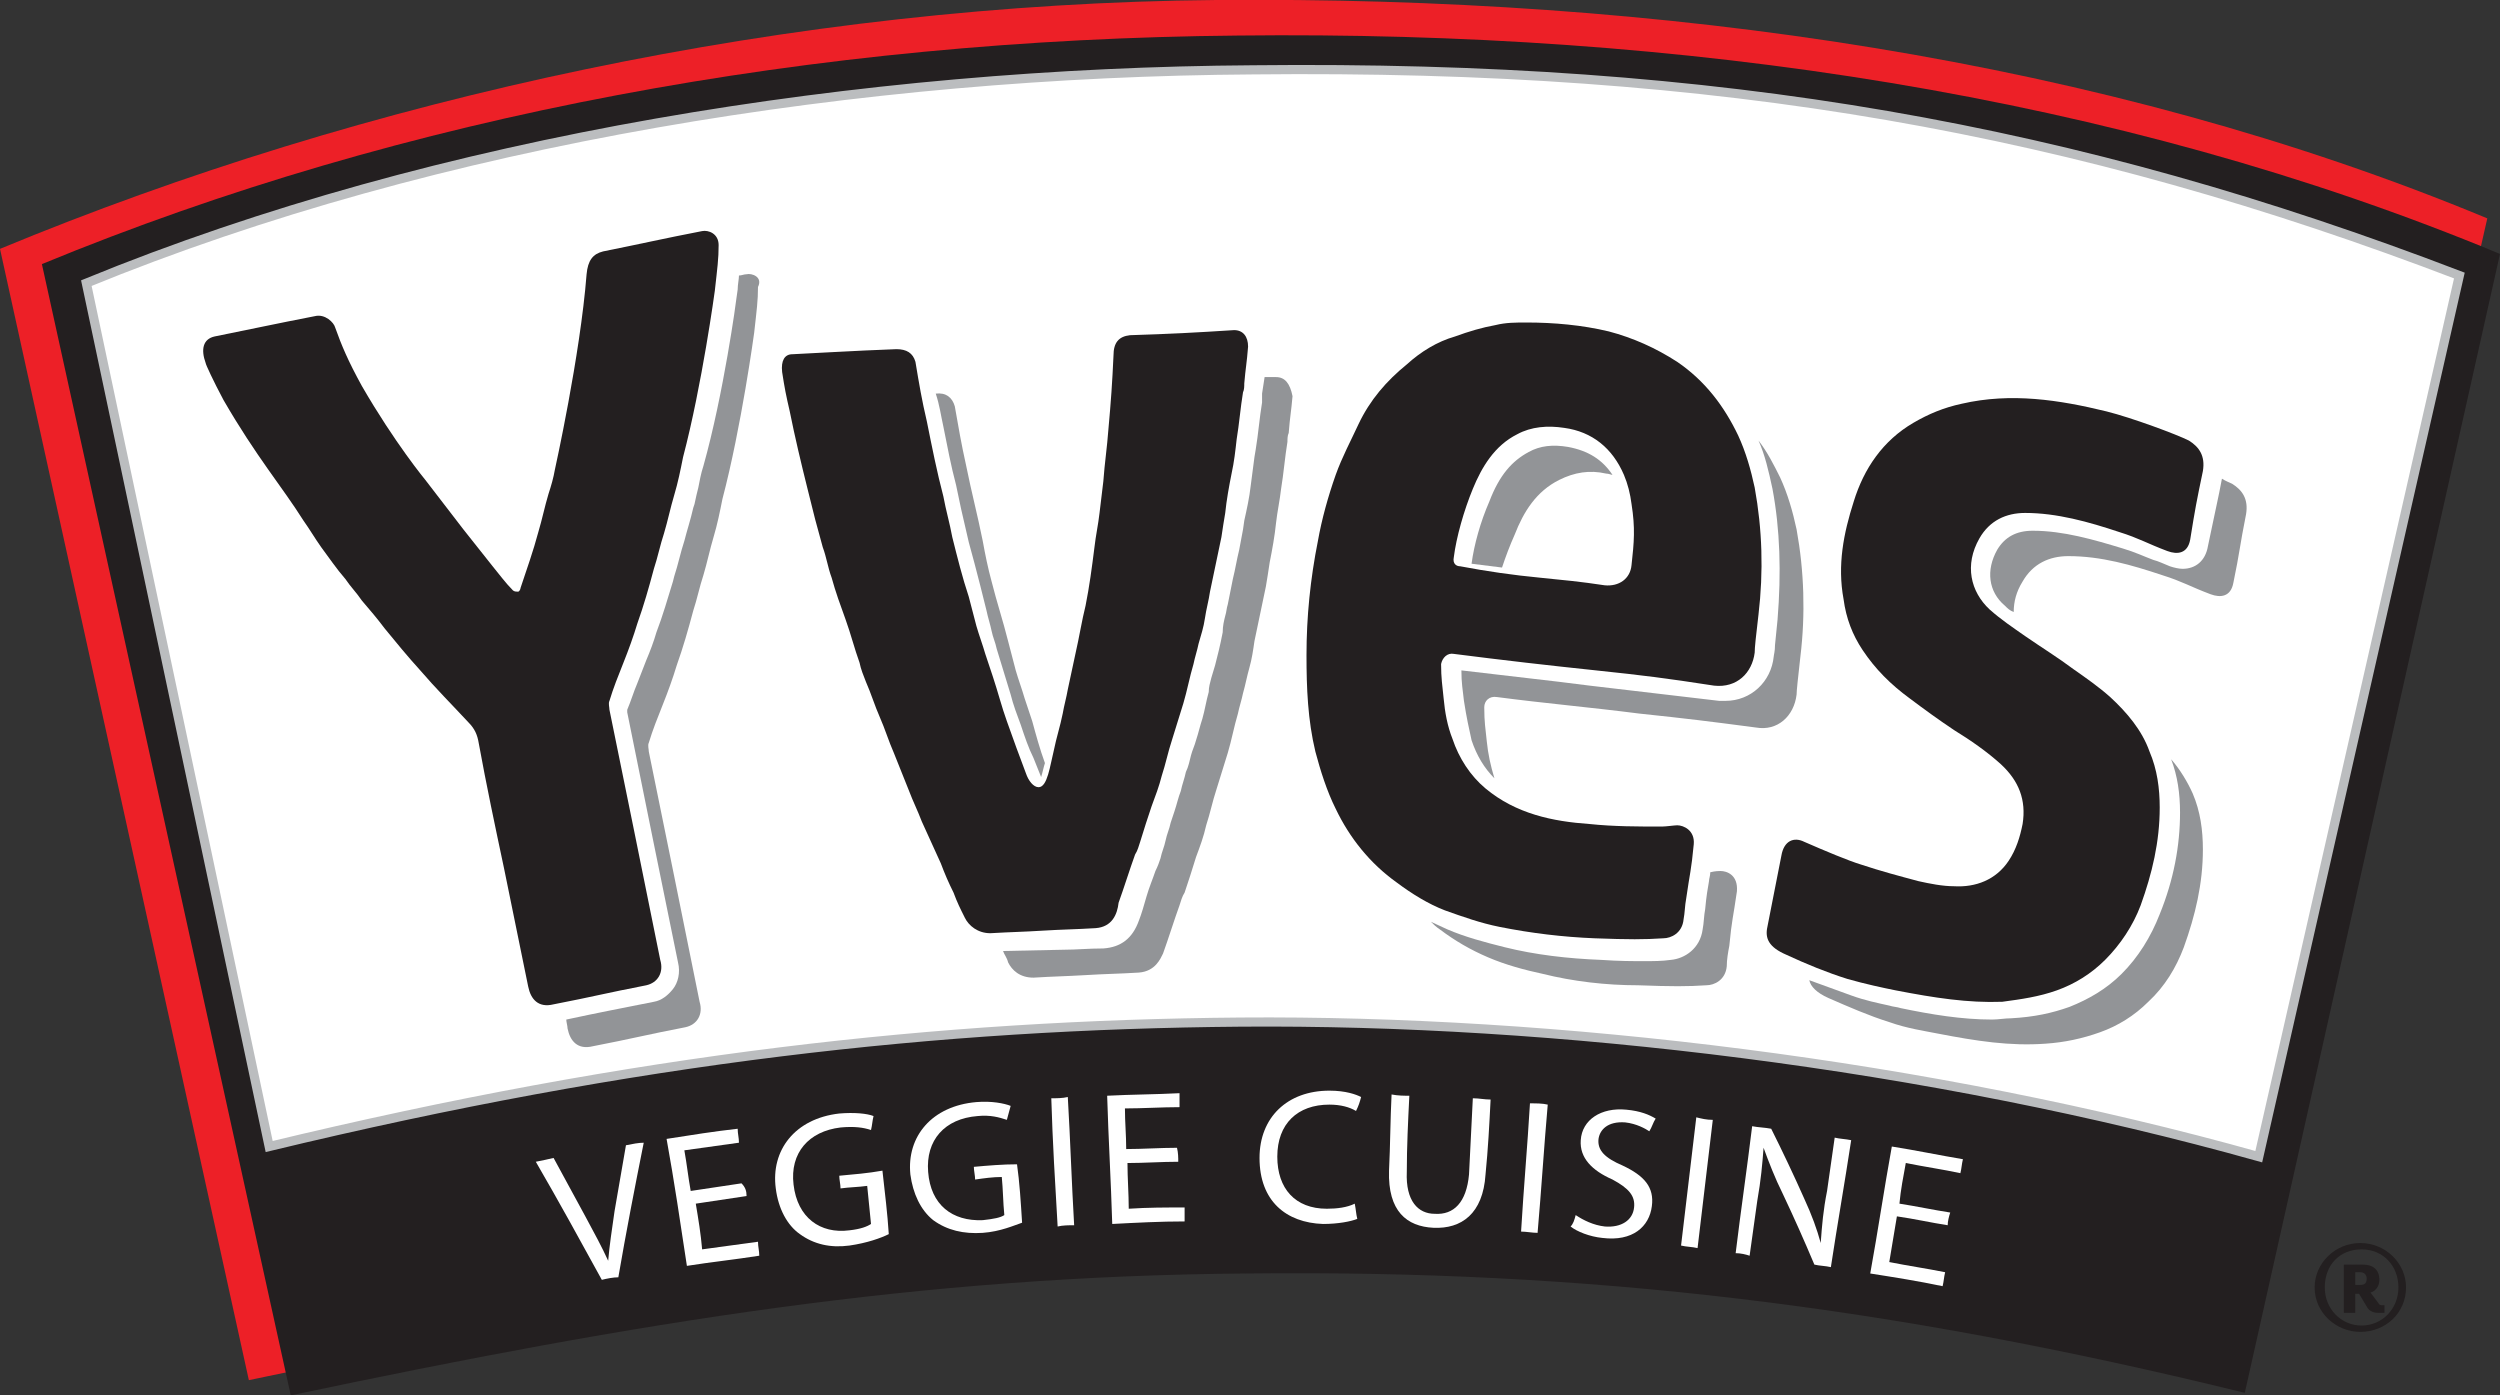 <?xml version="1.0" encoding="utf-8"?>
<!-- Generator: Adobe Illustrator 26.3.1, SVG Export Plug-In . SVG Version: 6.00 Build 0)  -->
<svg version="1.1" id="Layer_1" xmlns="http://www.w3.org/2000/svg" xmlns:xlink="http://www.w3.org/1999/xlink" x="0px" y="0px"
	 viewBox="0 0 196.9 109.9" style="enable-background:new 0 0 196.9 109.9;" xml:space="preserve">
<rect x="0" y="0" width="196.9" height="109.9" fill="#333333" stroke="none"/>
<style type="text/css">
	.st0{fill:#ED2027;}
	.st1{fill:#231F20;}
	.st2{fill:#FFFFFF;stroke:#BBBDBF;stroke-width:0.721;stroke-miterlimit:10;}
	.st3{fill-rule:evenodd;clip-rule:evenodd;fill:#231F20;}
	.st4{fill:#FFFFFF;}
	.st5{fill:#929497;}
</style>
<g id="Yves_1_">
	<g>
		<path class="st0" d="M95,99c26.9-0.3,52,2.5,80.1,9.4l20.8-91.2C165.6,4.6,130.6-0.3,95.8,0C62.4,0.3,28.7,7.7,0,19.6l19.6,89.1
			C47.2,102.9,69.2,99.3,95,99z"/>
		<path class="st1" d="M98.2,100.3c26.9-0.3,50.5,2.5,78.6,9.4L196.9,20C166.6,7.4,132.3,2.4,97.5,2.8C64.2,3.1,31.9,9,3.3,20.8
			l19.6,89.1C50.4,104.1,72.4,100.5,98.2,100.3z"/>
		<path class="st2" d="M97.7,80.5c24.7-0.2,54.2,3.3,80.2,10.6l15.8-69.4c-30.3-11.6-58.2-16.6-95-16.2C68,5.7,34.6,10.9,6.8,22.3
			l14.4,68C50.2,83.3,74,80.7,97.7,80.5z"/>
		<path class="st3" d="M23.9,41c0.5,0.7,0.9,1.4,1.4,2.1c0.6,0.8,1.2,1.7,1.9,2.5c0.4,0.6,0.9,1.1,1.3,1.7c0.6,0.7,1.2,1.4,1.8,2.2
			c0.9,1.1,1.8,2.2,2.8,3.3c1.2,1.4,2.5,2.7,3.8,4.1c0.5,0.5,0.7,1,0.8,1.6c0.6,3.3,1.3,6.6,2,9.9h0c0.7,3.5,1.2,5.8,1.9,9.3
			c0.2,1,0.8,1.7,2,1.4c3.1-0.6,4.2-0.9,7.3-1.5c0.9-0.2,1.4-1,1.1-2c-1.4-7-2.6-12.8-4-19.7c0-0.2-0.1-0.5,0-0.7c0.3-1,0.7-2,1.1-3
			c0.4-1,0.8-2.1,1.1-3.1c0.5-1.4,0.9-2.8,1.3-4.3c0.3-0.9,0.5-1.9,0.8-2.8c0.3-1,0.5-2,0.8-3c0.3-1,0.5-2,0.7-3
			c1.5-5.7,2.5-13.1,2.5-13.1c0.2-1.8,0.3-2.5,0.3-3.6c0-0.9-0.8-1.2-1.3-1.1c-3.1,0.6-4.8,1-7.8,1.6c-0.8,0.2-1.2,0.7-1.3,1.8
			C45.7,28,43.7,37,43.7,37c-0.1,0.6-0.3,1.3-0.5,1.9c-0.3,1-0.5,2-0.8,3c-0.4,1.5-0.9,2.9-1.4,4.4c0,0.1-0.1,0.3-0.2,0.3
			c-0.1,0-0.3,0-0.4-0.1c-0.6-0.6-1.1-1.3-1.6-1.9c-0.8-1-1.5-1.9-2.3-2.9c-1-1.3-2-2.6-3-3.9c0,0-2.4-2.9-5-7.4
			c-1.1-2-1.6-3.2-2.1-4.6c-0.1-0.4-0.8-1.1-1.6-0.9c-3.1,0.6-4.9,1-7.9,1.6c-0.9,0.2-1.1,1-0.7,2.1c0,0.1,0.6,1.4,1.4,2.9
			C20.2,36,22.2,38.3,23.9,41z"/>
		<path class="st3" d="M125.7,52.8c-3.8-0.4-7.3-0.8-11.2-1.3c-0.5-0.1-0.9,0.3-1,0.8c0,1.1,0.1,1.7,0.2,2.7
			c0.1,1.1,0.3,2.2,0.7,3.2c0.5,1.5,1.4,2.9,2.6,3.9c2.4,2,5.3,2.6,8.2,2.8c1.9,0.2,3.8,0.2,5.7,0.2c0.3,0,1-0.1,1.2-0.1
			c0.5,0,1.4,0.4,1.3,1.5c-0.2,2.1-0.3,2.2-0.6,4.3c-0.1,0.5-0.1,1.1-0.2,1.6c-0.1,1.1-1,1.5-1.6,1.5c-1.5,0.1-2.7,0.1-5.4,0
			c-2.5-0.1-5-0.4-7.5-0.9c-1.5-0.3-2.9-0.8-4.3-1.3c-1.3-0.5-2.6-1.3-3.8-2.2c-2.1-1.5-3.7-3.5-4.8-5.8c-0.7-1.4-1.2-3-1.6-4.5
			c-0.6-2.5-0.7-5-0.7-7.6c0-3,0.3-6,0.9-9c0.3-1.7,0.8-3.5,1.4-5.2c0.5-1.4,1.2-2.7,1.8-4c0.9-1.9,2.2-3.4,3.8-4.7
			c1.1-1,2.4-1.8,3.8-2.2c1.1-0.4,2.1-0.7,3.2-0.9c0.8-0.2,1.6-0.2,2.4-0.2c2.2,0,4.4,0.2,6.5,0.7c1.9,0.5,3.7,1.3,5.4,2.4
			c2.2,1.5,3.7,3.5,4.8,5.8c0.6,1.3,1,2.7,1.3,4.1c0.6,3.3,0.7,6.6,0.3,10c-0.2,1.7-0.3,2.6-0.3,3c-0.2,1.6-1.4,2.8-3.2,2.6
			C131.1,53.4,129.5,53.2,125.7,52.8L125.7,52.8z M121.3,45.5L121.3,45.5c2,0.2,3.1,0.3,5.1,0.6c1.1,0.1,2-0.5,2.1-1.6
			c0.2-1.8,0.3-2.9,0-4.8c-0.1-0.8-0.3-1.6-0.6-2.3c-0.9-2.1-2.5-3.4-4.7-3.7c-1.3-0.2-2.6-0.1-3.7,0.5c-1.8,0.9-2.8,2.6-3.5,4.3
			c-0.7,1.7-1.3,3.8-1.5,5.4c-0.1,0.5,0.2,0.7,0.5,0.7C117.1,45,119.2,45.3,121.3,45.5z"/>
		<path class="st3" d="M82.1,73.3c-1.6,0.1-2.4,0.1-4.1,0.2c-1,0-1.7-0.6-2-1.2c-0.4-0.8-0.6-1.2-0.9-2c-0.4-0.8-0.7-1.5-1-2.3
			c-0.5-1.1-1-2.2-1.5-3.3c-0.3-0.8-0.7-1.6-1-2.4c-0.4-1-0.8-2-1.2-3c-0.4-0.9-0.7-1.9-1.1-2.8c-0.4-0.9-0.7-1.9-1.1-2.8
			c-0.2-0.5-0.4-1-0.5-1.5c-0.4-1.1-0.7-2.3-1.1-3.4c-0.4-1.1-0.8-2.2-1.1-3.3c-0.3-0.8-0.4-1.6-0.7-2.4c-0.2-0.7-0.4-1.5-0.6-2.2
			c-0.2-0.8-0.4-1.6-0.6-2.4c-0.5-2-1-4.1-1.4-6.1c-0.3-1.3-0.4-1.8-0.6-3.1c-0.1-0.9,0.2-1.4,0.8-1.4c0.2,0,5.3-0.3,8.2-0.4
			c0.8,0,1.3,0.3,1.5,1c0.3,1.8,0.5,3,0.9,4.7c0.4,2,0.8,4,1.3,5.9c0.2,1.1,0.5,2.1,0.7,3.2c0.4,1.6,0.8,3.2,1.3,4.7
			c0.2,0.8,0.4,1.5,0.6,2.3c0.2,0.7,0.5,1.5,0.7,2.2c0.2,0.6,0.4,1.2,0.6,1.8c0.4,1.2,0.7,2.4,1.1,3.5c0.5,1.4,1,2.8,1.5,4.1
			c0.2,0.6,0.6,1.1,1,1.1c0.7,0,0.9-1.7,1.2-2.9c0.2-1,0.5-1.9,0.7-2.9c0.1-0.6,0.3-1.3,0.4-1.9c0.2-0.9,0.4-1.9,0.6-2.8
			c0.3-1.3,0.5-2.6,0.8-3.8c0.3-1.5,0.5-3,0.7-4.6c0.1-0.9,0.3-1.8,0.4-2.7c0.1-0.8,0.2-1.7,0.3-2.5c0.1-1.4,0.3-2.7,0.4-4.1
			c0.2-2.2,0.3-3.6,0.4-5.8c0-1,0.4-1.5,1.3-1.6c3.2-0.1,5.1-0.2,8.2-0.4c0.7,0,1.1,0.5,1.1,1.3c-0.1,1.3-0.2,1.7-0.3,2.9
			c0,0.2,0,0.5-0.1,0.7c-0.2,1.2-0.3,2.5-0.5,3.7c-0.1,0.9-0.2,1.8-0.4,2.7c-0.2,1-0.4,2.1-0.5,3.1c-0.1,0.6-0.2,1.2-0.3,1.9
			c-0.3,1.4-0.6,2.9-0.9,4.3c-0.1,0.7-0.3,1.4-0.4,2.1c-0.1,0.7-0.3,1.3-0.5,2c-0.1,0.5-0.3,1.1-0.4,1.6c-0.3,1-0.5,2.1-0.8,3.1
			c-0.3,1-0.6,1.9-0.9,2.9c-0.3,0.9-0.5,1.9-0.8,2.8c-0.2,0.8-0.5,1.6-0.8,2.4c-0.3,0.9-0.6,1.8-0.9,2.8c-0.1,0.3-0.2,0.7-0.4,1
			c-0.4,1.1-0.9,2.7-1.3,3.8C88,72,87.6,73,86.3,73.1C84.7,73.2,83.7,73.2,82.1,73.3L82.1,73.3z"/>
		<path class="st3" d="M149.3,78c-1-0.2-2.4-0.5-3.8-0.9c-1.6-0.5-3.3-1.2-4.8-1.9c-1.4-0.6-1.7-1.3-1.5-2.2c0.5-2.6,0.6-3,1.1-5.6
			c0.2-1.2,1-1.5,1.8-1.1c1.6,0.7,3.5,1.5,4.5,1.8c1.5,0.5,3,0.9,4.5,1.3c0.9,0.2,1.9,0.4,2.8,0.4c1.7,0.1,3.3-0.5,4.3-2
			c0.6-0.9,0.9-1.9,1.1-2.9c0.3-1.9-0.3-3.4-1.7-4.7c-1.1-1-2.4-1.9-3.7-2.7c-1.2-0.8-2.3-1.6-3.5-2.5c-1.5-1.1-2.7-2.3-3.7-3.8
			c-0.8-1.2-1.3-2.5-1.5-4c-0.5-2.7,0-5.2,0.8-7.7c0.8-2.6,2.3-4.8,4.7-6.2c1.2-0.7,2.4-1.2,3.8-1.5c3.9-0.9,7.7-0.3,11.4,0.6
			c2,0.5,5.5,1.8,6.5,2.3c0.8,0.5,1.3,1.2,1.1,2.4c-0.5,2.4-0.6,2.9-1,5.4c-0.2,1.1-1,1.2-1.8,0.9c-1.6-0.6-2.2-1-3.8-1.5
			c-2.4-0.8-4.9-1.5-7.4-1.5c-1.5,0-2.8,0.6-3.6,2c-1.2,2.1-0.7,4.2,0.8,5.6c0.9,0.8,1.8,1.4,2.8,2.1c1.3,0.9,2.6,1.7,3.8,2.6
			c1,0.7,2,1.4,2.9,2.2c1.3,1.2,2.5,2.6,3.1,4.3c0.6,1.4,0.8,2.9,0.8,4.4c0,2.7-0.6,5.2-1.5,7.7c-0.6,1.6-1.6,3.1-2.8,4.3
			c-1.1,1.1-2.4,1.9-3.8,2.4c-1.4,0.5-2.8,0.7-4.3,0.9C155,79,152.4,78.6,149.3,78z"/>
		<g>
			<g>
				<path class="st4" d="M47.4,100.8c-1.7-3.1-3.4-6.2-5.2-9.3c0.5-0.1,1-0.2,1.4-0.3c0.8,1.5,1.7,3.1,2.5,4.6
					c0.7,1.3,1.3,2.4,1.8,3.5c0,0,0,0,0,0c0.1-1.2,0.3-2.5,0.5-3.9c0.3-1.7,0.6-3.5,0.9-5.2c0.5-0.1,1-0.2,1.4-0.2
					c-0.7,3.5-1.4,7.1-2,10.6C48.3,100.6,47.8,100.7,47.4,100.8z"/>
				<path class="st4" d="M58.8,94.2c-1.3,0.2-2.7,0.4-4,0.6c0.2,1.2,0.4,2.4,0.5,3.6c1.5-0.2,2.9-0.4,4.4-0.6c0,0.4,0.1,0.7,0.1,1.1
					c-1.9,0.3-3.8,0.5-5.7,0.8c-0.5-3.3-1-6.7-1.6-10c1.9-0.3,3.8-0.6,5.6-0.8c0,0.4,0.1,0.7,0.1,1.1c-1.4,0.2-2.9,0.4-4.3,0.6
					c0.2,1.1,0.3,2.1,0.5,3.2c1.3-0.2,2.7-0.4,4-0.6C58.7,93.5,58.8,93.8,58.8,94.2z"/>
				<path class="st4" d="M70,97.2c-0.6,0.3-1.7,0.7-3.1,0.9c-1.5,0.2-2.8-0.1-3.9-0.9c-1-0.7-1.7-2-1.9-3.6c-0.4-3,1.5-5.5,5-5.9
					c1.2-0.1,2.2,0,2.7,0.2c-0.1,0.4-0.1,0.7-0.2,1.1c-0.6-0.2-1.3-0.3-2.4-0.2c-2.5,0.3-4,2-3.7,4.5c0.3,2.6,2.1,3.9,4.4,3.6
					c0.9-0.1,1.4-0.3,1.7-0.5c-0.1-1-0.2-2-0.3-3c-0.7,0.1-1.4,0.1-2.1,0.2c0-0.3-0.1-0.7-0.1-1c1.1-0.1,2.3-0.2,3.4-0.4
					C69.7,94,69.9,95.6,70,97.2z"/>
				<path class="st4" d="M80.5,96.3c-0.6,0.2-1.7,0.7-3.1,0.8c-1.5,0.1-2.8-0.2-3.9-1c-1-0.8-1.6-2.1-1.8-3.6
					c-0.3-3,1.7-5.4,5.2-5.7c1.2-0.1,2.2,0.1,2.7,0.3c-0.1,0.4-0.2,0.7-0.3,1.1c-0.6-0.2-1.3-0.4-2.3-0.3c-2.6,0.2-4.1,1.9-3.9,4.4
					c0.2,2.6,1.9,3.9,4.3,3.8c0.9-0.1,1.4-0.2,1.7-0.4c-0.1-1-0.1-2-0.2-3c-0.7,0-1.4,0.1-2.1,0.2c0-0.3-0.1-0.7-0.1-1
					c1.1-0.1,2.3-0.2,3.4-0.2C80.3,93.1,80.4,94.7,80.5,96.3z"/>
				<path class="st4" d="M84.1,86.4c0.2,3.4,0.3,6.7,0.5,10.1c-0.4,0-0.9,0-1.3,0.1c-0.2-3.4-0.4-6.7-0.5-10.1
					C83.2,86.5,83.7,86.5,84.1,86.4z"/>
				<path class="st4" d="M92.8,91.5c-1.3,0-2.7,0.1-4,0.1c0,1.2,0.1,2.4,0.1,3.6c1.5-0.1,2.9-0.1,4.4-0.1c0,0.4,0,0.7,0,1.1
					c-1.9,0-3.8,0.1-5.7,0.2c-0.1-3.4-0.3-6.7-0.4-10.1c1.9-0.1,3.8-0.1,5.7-0.2c0,0.4,0,0.7,0,1.1c-1.4,0-2.9,0.1-4.3,0.1
					c0,1.1,0.1,2.1,0.1,3.2c1.3,0,2.7-0.1,4-0.1C92.8,90.8,92.8,91.2,92.8,91.5z"/>
				<path class="st4" d="M106.9,96c-0.5,0.2-1.5,0.4-2.7,0.4c-2.9-0.1-5-1.8-5-5.2c0-3.2,2.2-5.3,5.5-5.3c1.3,0,2.1,0.3,2.5,0.5
					c-0.1,0.4-0.2,0.7-0.4,1.1c-0.5-0.3-1.2-0.5-2.1-0.5c-2.5,0-4.1,1.5-4.1,4.1c0,2.5,1.4,4.1,3.9,4.1c0.8,0,1.6-0.1,2.2-0.4
					C106.8,95.3,106.8,95.6,106.9,96z"/>
				<path class="st4" d="M111,86.3c-0.1,2-0.2,4-0.2,6c-0.1,2.3,0.9,3.3,2.2,3.3c1.5,0.1,2.5-0.9,2.7-3.1c0.1-2,0.2-4,0.3-6
					c0.5,0,0.9,0.1,1.4,0.1c-0.1,2-0.2,3.9-0.4,5.9c-0.2,3.1-1.9,4.3-4.1,4.2c-2.1-0.1-3.6-1.3-3.5-4.5c0.1-2,0.1-4,0.2-6
					C110.1,86.3,110.6,86.3,111,86.3z"/>
				<path class="st4" d="M121.9,87c-0.3,3.4-0.5,6.7-0.8,10.1c-0.4,0-0.9-0.1-1.3-0.1c0.2-3.4,0.5-6.7,0.7-10.1
					C121,86.9,121.5,86.9,121.9,87z"/>
				<path class="st4" d="M124.1,95.7c0.6,0.4,1.4,0.8,2.3,0.9c1.3,0.1,2.2-0.5,2.3-1.5c0.1-0.9-0.4-1.5-1.7-2.2
					c-1.6-0.7-2.6-1.7-2.5-3.1c0.1-1.6,1.6-2.6,3.6-2.4c1.1,0.1,1.8,0.4,2.3,0.7c-0.2,0.3-0.3,0.7-0.5,1c-0.3-0.2-1-0.6-1.9-0.7
					c-1.4-0.1-2,0.6-2.1,1.3c-0.1,0.9,0.5,1.5,1.9,2.1c1.7,0.8,2.5,1.7,2.3,3.2c-0.2,1.6-1.5,2.8-3.9,2.5c-1-0.1-2-0.5-2.5-0.9
					C123.9,96.4,124,96.1,124.1,95.7z"/>
				<path class="st4" d="M134.9,88.2c-0.4,3.4-0.8,6.7-1.2,10.1c-0.4-0.1-0.9-0.1-1.3-0.2c0.4-3.4,0.8-6.7,1.2-10.1
					C134,88.1,134.4,88.2,134.9,88.2z"/>
				<path class="st4" d="M136.7,98.7c0.4-3.3,0.9-6.7,1.3-10c0.5,0.1,1,0.1,1.5,0.2c0.9,1.8,1.8,3.7,2.6,5.5c0.6,1.3,1,2.4,1.3,3.5
					c0,0,0,0,0,0c0.1-1.4,0.2-2.6,0.5-4.1c0.2-1.4,0.4-2.8,0.6-4.2c0.4,0.1,0.8,0.1,1.3,0.2c-0.5,3.3-1.1,6.7-1.6,10
					c-0.4-0.1-0.9-0.1-1.3-0.2c-0.8-1.9-1.6-3.7-2.5-5.6c-0.6-1.2-1.1-2.5-1.5-3.6c0,0,0,0,0,0c-0.1,1.3-0.2,2.5-0.5,4.2
					c-0.2,1.4-0.4,2.9-0.6,4.3C137.5,98.8,137.1,98.7,136.7,98.7z"/>
				<path class="st4" d="M153.4,96.5c-1.3-0.2-2.6-0.5-4-0.7c-0.2,1.2-0.4,2.4-0.6,3.6c1.5,0.3,2.9,0.5,4.4,0.8
					c-0.1,0.4-0.1,0.7-0.2,1.1c-1.9-0.4-3.8-0.7-5.7-1c0.6-3.3,1.1-6.7,1.7-10c1.9,0.3,3.8,0.7,5.6,1c-0.1,0.4-0.1,0.7-0.2,1.1
					c-1.4-0.3-2.8-0.5-4.3-0.8c-0.2,1.1-0.4,2.1-0.5,3.2c1.3,0.2,2.7,0.5,4,0.7C153.5,95.8,153.4,96.2,153.4,96.5z"/>
			</g>
		</g>
		<g>
			<path class="st5" d="M58.8,21.6c-0.2,0-0.4,0.1-0.6,0.1c0,0.3-0.1,0.7-0.1,1.1L58,23.5c0,0.1-1,7.5-2.6,13.2
				c-0.2,0.6-0.3,1.2-0.4,1.7c-0.1,0.4-0.2,0.8-0.3,1.3L54.6,40c-0.2,0.9-0.5,1.8-0.7,2.6c-0.3,0.9-0.5,1.9-0.8,2.8L53,45.8
				c-0.4,1.3-0.8,2.7-1.3,4c-0.2,0.7-0.5,1.5-0.8,2.2l-0.7,1.8c-0.3,0.7-0.5,1.4-0.8,2.1c0,0,0,0,0,0.2c1.4,7,2.6,12.8,4,19.7
				c0.2,0.8,0,1.6-0.4,2.1c-0.4,0.5-0.9,0.9-1.5,1c-3,0.6-4.1,0.8-6.9,1.4c0,0.2,0.1,0.5,0.1,0.7c0.2,1,0.8,1.7,2,1.4
				c3.1-0.6,4.2-0.9,7.3-1.5c0.9-0.2,1.4-1,1.1-2c-1.4-7-2.6-12.8-4-19.7c0-0.2-0.1-0.5,0-0.7c0.3-1,0.7-2,1.1-3
				c0.4-1,0.8-2.1,1.1-3.1c0.5-1.4,0.9-2.8,1.3-4.3c0.3-0.9,0.5-1.9,0.8-2.8c0.3-1,0.5-2,0.8-3c0.3-1,0.5-2,0.7-3
				c1.5-5.7,2.5-13.1,2.5-13.1c0.2-1.8,0.3-2.5,0.3-3.6C60.1,21.8,59.2,21.5,58.8,21.6z"/>
			<path class="st5" d="M74.3,33.6c0.3,1.5,0.6,3.1,1,4.6l0.4,1.9c0.2,0.9,0.4,1.7,0.6,2.6c0.3,1.1,0.6,2.2,0.9,3.4l0.5,2
				c0.1,0.5,0.3,1.1,0.4,1.6c0.1,0.5,0.3,0.9,0.4,1.4l1.1,3.6c0.2,0.8,0.5,1.6,0.8,2.4c0.3,0.9,0.6,1.8,1,2.6c0.2,0.5,0.4,1,0.6,1.5
				c0,0,0,0,0,0c0.1-0.3,0.2-0.8,0.3-1.1c-0.4-1.1-0.7-2.2-1-3.3c-0.2-0.6-0.4-1.2-0.6-1.8c-0.2-0.7-0.5-1.5-0.7-2.2
				c-0.2-0.8-0.4-1.5-0.6-2.3c-0.4-1.6-0.9-3.1-1.3-4.7c-0.3-1.1-0.5-2.1-0.7-3.2c-0.4-2-0.9-3.9-1.3-5.9c-0.4-1.8-0.6-3-0.9-4.7
				c-0.2-0.7-0.7-1.1-1.5-1c0,0,0,0,0,0C74,31.9,74.1,32.7,74.3,33.6z"/>
			<path class="st5" d="M100.5,29.7c-0.3,0-0.6,0-0.9,0l-0.2,1.3c0,0.1,0,0.2,0,0.3c0,0.1,0,0.3,0,0.4c-0.2,1.2-0.3,2.5-0.5,3.7
				L98.8,36c-0.1,0.8-0.2,1.5-0.3,2.3c-0.1,0.9-0.3,1.8-0.5,2.7l-0.1,0.7c-0.1,0.5-0.2,1.1-0.3,1.6c-0.2,0.8-0.3,1.5-0.5,2.3l-0.4,2
				c-0.1,0.3-0.1,0.6-0.2,0.9c-0.1,0.4-0.2,0.8-0.2,1.3c-0.1,0.5-0.2,1-0.3,1.4l-0.3,1.2c-0.1,0.3-0.2,0.7-0.3,1
				c-0.1,0.4-0.2,0.7-0.2,1.1c-0.2,0.7-0.3,1.4-0.5,2.1c-0.2,0.6-0.3,1.1-0.5,1.7c-0.1,0.4-0.3,0.8-0.4,1.2
				c-0.1,0.4-0.2,0.9-0.4,1.3c-0.1,0.5-0.3,1-0.4,1.5c-0.2,0.5-0.3,1-0.5,1.6c-0.1,0.3-0.2,0.6-0.3,0.9c-0.1,0.5-0.3,0.9-0.4,1.4
				c-0.1,0.5-0.3,0.9-0.4,1.4c-0.1,0.3-0.2,0.6-0.4,1c-0.2,0.6-0.5,1.3-0.7,2c-0.2,0.7-0.4,1.4-0.6,1.9c-0.5,1.4-1.4,2.1-2.8,2.2
				c-1.2,0-2.1,0.1-3.1,0.1L79,74.9c0.1,0.3,0.3,0.5,0.4,0.9c0.3,0.6,0.9,1.2,2,1.2c1.6-0.1,2.4-0.1,4.1-0.2c0,0,0,0,0,0
				c1.6-0.1,2.6-0.1,4.2-0.2c1.3-0.1,1.7-1.1,1.9-1.5c0.4-1.1,0.9-2.7,1.3-3.8c0.1-0.3,0.2-0.7,0.4-1c0.3-0.9,0.6-1.8,0.9-2.8
				c0.3-0.8,0.6-1.6,0.8-2.5c0.3-0.9,0.5-1.9,0.8-2.8c0.3-1,0.6-1.9,0.9-2.9c0.3-1,0.5-2.1,0.8-3.1c0.1-0.5,0.3-1.1,0.4-1.6
				c0.2-0.7,0.3-1.3,0.5-2c0.2-0.7,0.3-1.4,0.4-2.1c0.3-1.4,0.6-2.9,0.9-4.3c0.1-0.6,0.2-1.2,0.3-1.9c0.2-1,0.4-2.1,0.5-3.1
				c0.1-0.9,0.3-1.8,0.4-2.7c0.2-1.2,0.3-2.5,0.5-3.7c0-0.2,0-0.5,0.1-0.7c0.1-1.3,0.2-1.7,0.3-2.9
				C101.6,30.2,101.2,29.7,100.5,29.7z"/>
			<path class="st5" d="M119.3,42.1c0.7-1.8,1.7-3.4,3.5-4.3c1.2-0.6,2.4-0.8,3.7-0.5c0.2,0,0.4,0.1,0.5,0.1
				c-0.8-1.2-1.9-1.9-3.5-2.2c-1.2-0.2-2.2-0.1-3.1,0.4c-1.3,0.7-2.3,1.8-3.1,3.9c-0.7,1.6-1.2,3.4-1.4,4.9l2.4,0.3
				C118.6,43.8,118.9,43,119.3,42.1z"/>
			<path class="st5" d="M135.5,68.6c-0.1,0-0.4,0-0.8,0.1c0,0.3-0.1,0.5-0.1,0.7c-0.1,0.6-0.2,1.1-0.3,2.2c-0.1,0.5-0.1,1.1-0.2,1.6
				c-0.2,1.5-1.4,2.3-2.5,2.4c-0.7,0.1-1.4,0.1-2.1,0.1c-0.9,0-2,0-3.4-0.1c-2.6-0.1-5.2-0.4-7.6-1c-1.6-0.4-3.1-0.8-4.5-1.4
				c-0.4-0.2-0.9-0.4-1.3-0.6c0.2,0.2,0.4,0.4,0.7,0.6c1.2,0.9,2.4,1.6,3.8,2.2c1.4,0.6,2.9,1,4.3,1.3c2.4,0.6,5,0.9,7.5,0.9
				c2.7,0.1,3.9,0.1,5.4,0c0.6,0,1.5-0.4,1.6-1.5c0-0.5,0.1-1.1,0.2-1.6c0.2-2.1,0.3-2.2,0.6-4.3C136.9,68.9,136,68.6,135.5,68.6z"
				/>
			<path class="st5" d="M171,59.8c0.5,1.3,0.7,2.7,0.7,4.2c0,2.6-0.5,5.3-1.6,8c-0.7,1.8-1.7,3.4-3,4.7c-1.2,1.2-2.6,2-4.1,2.6
				c-1.4,0.5-2.8,0.8-4.6,0.9c-0.5,0-1,0.1-1.5,0.1c-2.4,0-4.8-0.4-7.2-0.9c-0.3-0.1-0.6-0.1-0.9-0.2c-0.9-0.2-1.9-0.4-3-0.8
				c-1.1-0.4-2.2-0.8-3.3-1.2c0.1,0.5,0.6,1,1.5,1.4c1.6,0.7,3.2,1.4,4.8,1.9c1.4,0.5,2.8,0.7,3.8,0.9c3.1,0.6,5.7,1,8.5,0.8
				c1.5-0.1,2.9-0.4,4.3-0.9c1.4-0.5,2.7-1.3,3.8-2.4c1.3-1.2,2.2-2.7,2.8-4.3c0.9-2.5,1.5-5,1.5-7.7c0-1.5-0.2-3-0.8-4.4
				C172.3,61.6,171.7,60.6,171,59.8z"/>
			<path class="st5" d="M175.8,38.1c-0.2-0.1-0.5-0.2-0.8-0.4c-0.3,1.6-0.5,2.4-0.7,3.4l-0.4,1.9c-0.2,1.2-1,1.8-2,1.8l0,0
				c-0.3,0-0.7-0.1-1-0.2c-0.5-0.2-0.9-0.4-1.3-0.5c-0.8-0.3-1.4-0.6-2.4-0.9c-2.3-0.7-4.7-1.4-7.1-1.4c-1.3,0-2.2,0.5-2.8,1.5
				c-0.9,1.6-0.7,3.3,0.6,4.4c0.2,0.2,0.4,0.4,0.7,0.5c0-0.8,0.2-1.6,0.7-2.4c0.8-1.4,2.1-2,3.6-2c2.6,0,5,0.7,7.4,1.5
				c1.6,0.5,2.2,0.9,3.8,1.5c0.8,0.3,1.6,0.2,1.8-0.9c0.5-2.4,0.5-2.9,1-5.4C177.1,39.3,176.6,38.6,175.8,38.1z"/>
			<path class="st5" d="M141.5,54.7c0-0.3,0.1-1.2,0.3-3c0.4-3.3,0.3-6.7-0.3-10c-0.3-1.4-0.7-2.8-1.3-4.1c-0.5-1-1-2-1.7-2.9
				c0.5,1.1,0.8,2.4,1.1,3.8c0.6,3.2,0.7,6.6,0.4,10.3l-0.2,2c0,0.5-0.1,0.8-0.1,0.9c-0.2,2-1.8,3.5-3.8,3.5c-0.2,0-0.3,0-0.5,0
				l-10.2-1.2l0,0l-2.4-0.3c-2.6-0.3-5.1-0.6-7.7-0.9c0,1,0.1,1.5,0.2,2.4c0.2,1.3,0.4,2.2,0.6,3.1c0.4,1.2,1,2.2,1.8,3
				c-0.3-1-0.5-1.9-0.6-2.9c-0.1-1-0.2-1.5-0.2-2.7c0-0.5,0.4-0.9,1-0.8c3.8,0.5,7.3,0.8,11.2,1.3c0,0,0,0,0,0
				c3.8,0.4,5.4,0.6,9.2,1.1C140,57.6,141.3,56.4,141.5,54.7z"/>
		</g>
	</g>
	<g>
		<path class="st1" d="M182.3,101.4c0-1.9,1.6-3.5,3.6-3.5c2,0,3.6,1.6,3.6,3.5c0,2-1.6,3.5-3.6,3.5
			C184,104.9,182.3,103.4,182.3,101.4z M188.9,101.4c0-1.7-1.2-3-2.9-3c-1.7,0-2.9,1.2-2.9,3c0,1.7,1.3,3,2.9,3
			C187.6,104.4,188.9,103.1,188.9,101.4z M187.3,103.4c-0.3,0-0.7-0.1-0.9-0.5l-0.6-1h-0.3v1.5h-0.9v-3.8h1.5c0.8,0,1.3,0.4,1.3,1.2
			c0,0.5-0.3,0.9-0.7,1l0.6,0.8c0.1,0.2,0.2,0.2,0.4,0.2h0.1v0.6C187.5,103.4,187.4,103.4,187.3,103.4z M185.9,101.2
			c0.4,0,0.5-0.2,0.5-0.5c0-0.3-0.2-0.5-0.5-0.5h-0.4v1H185.9z"/>
	</g>
</g>
</svg>
